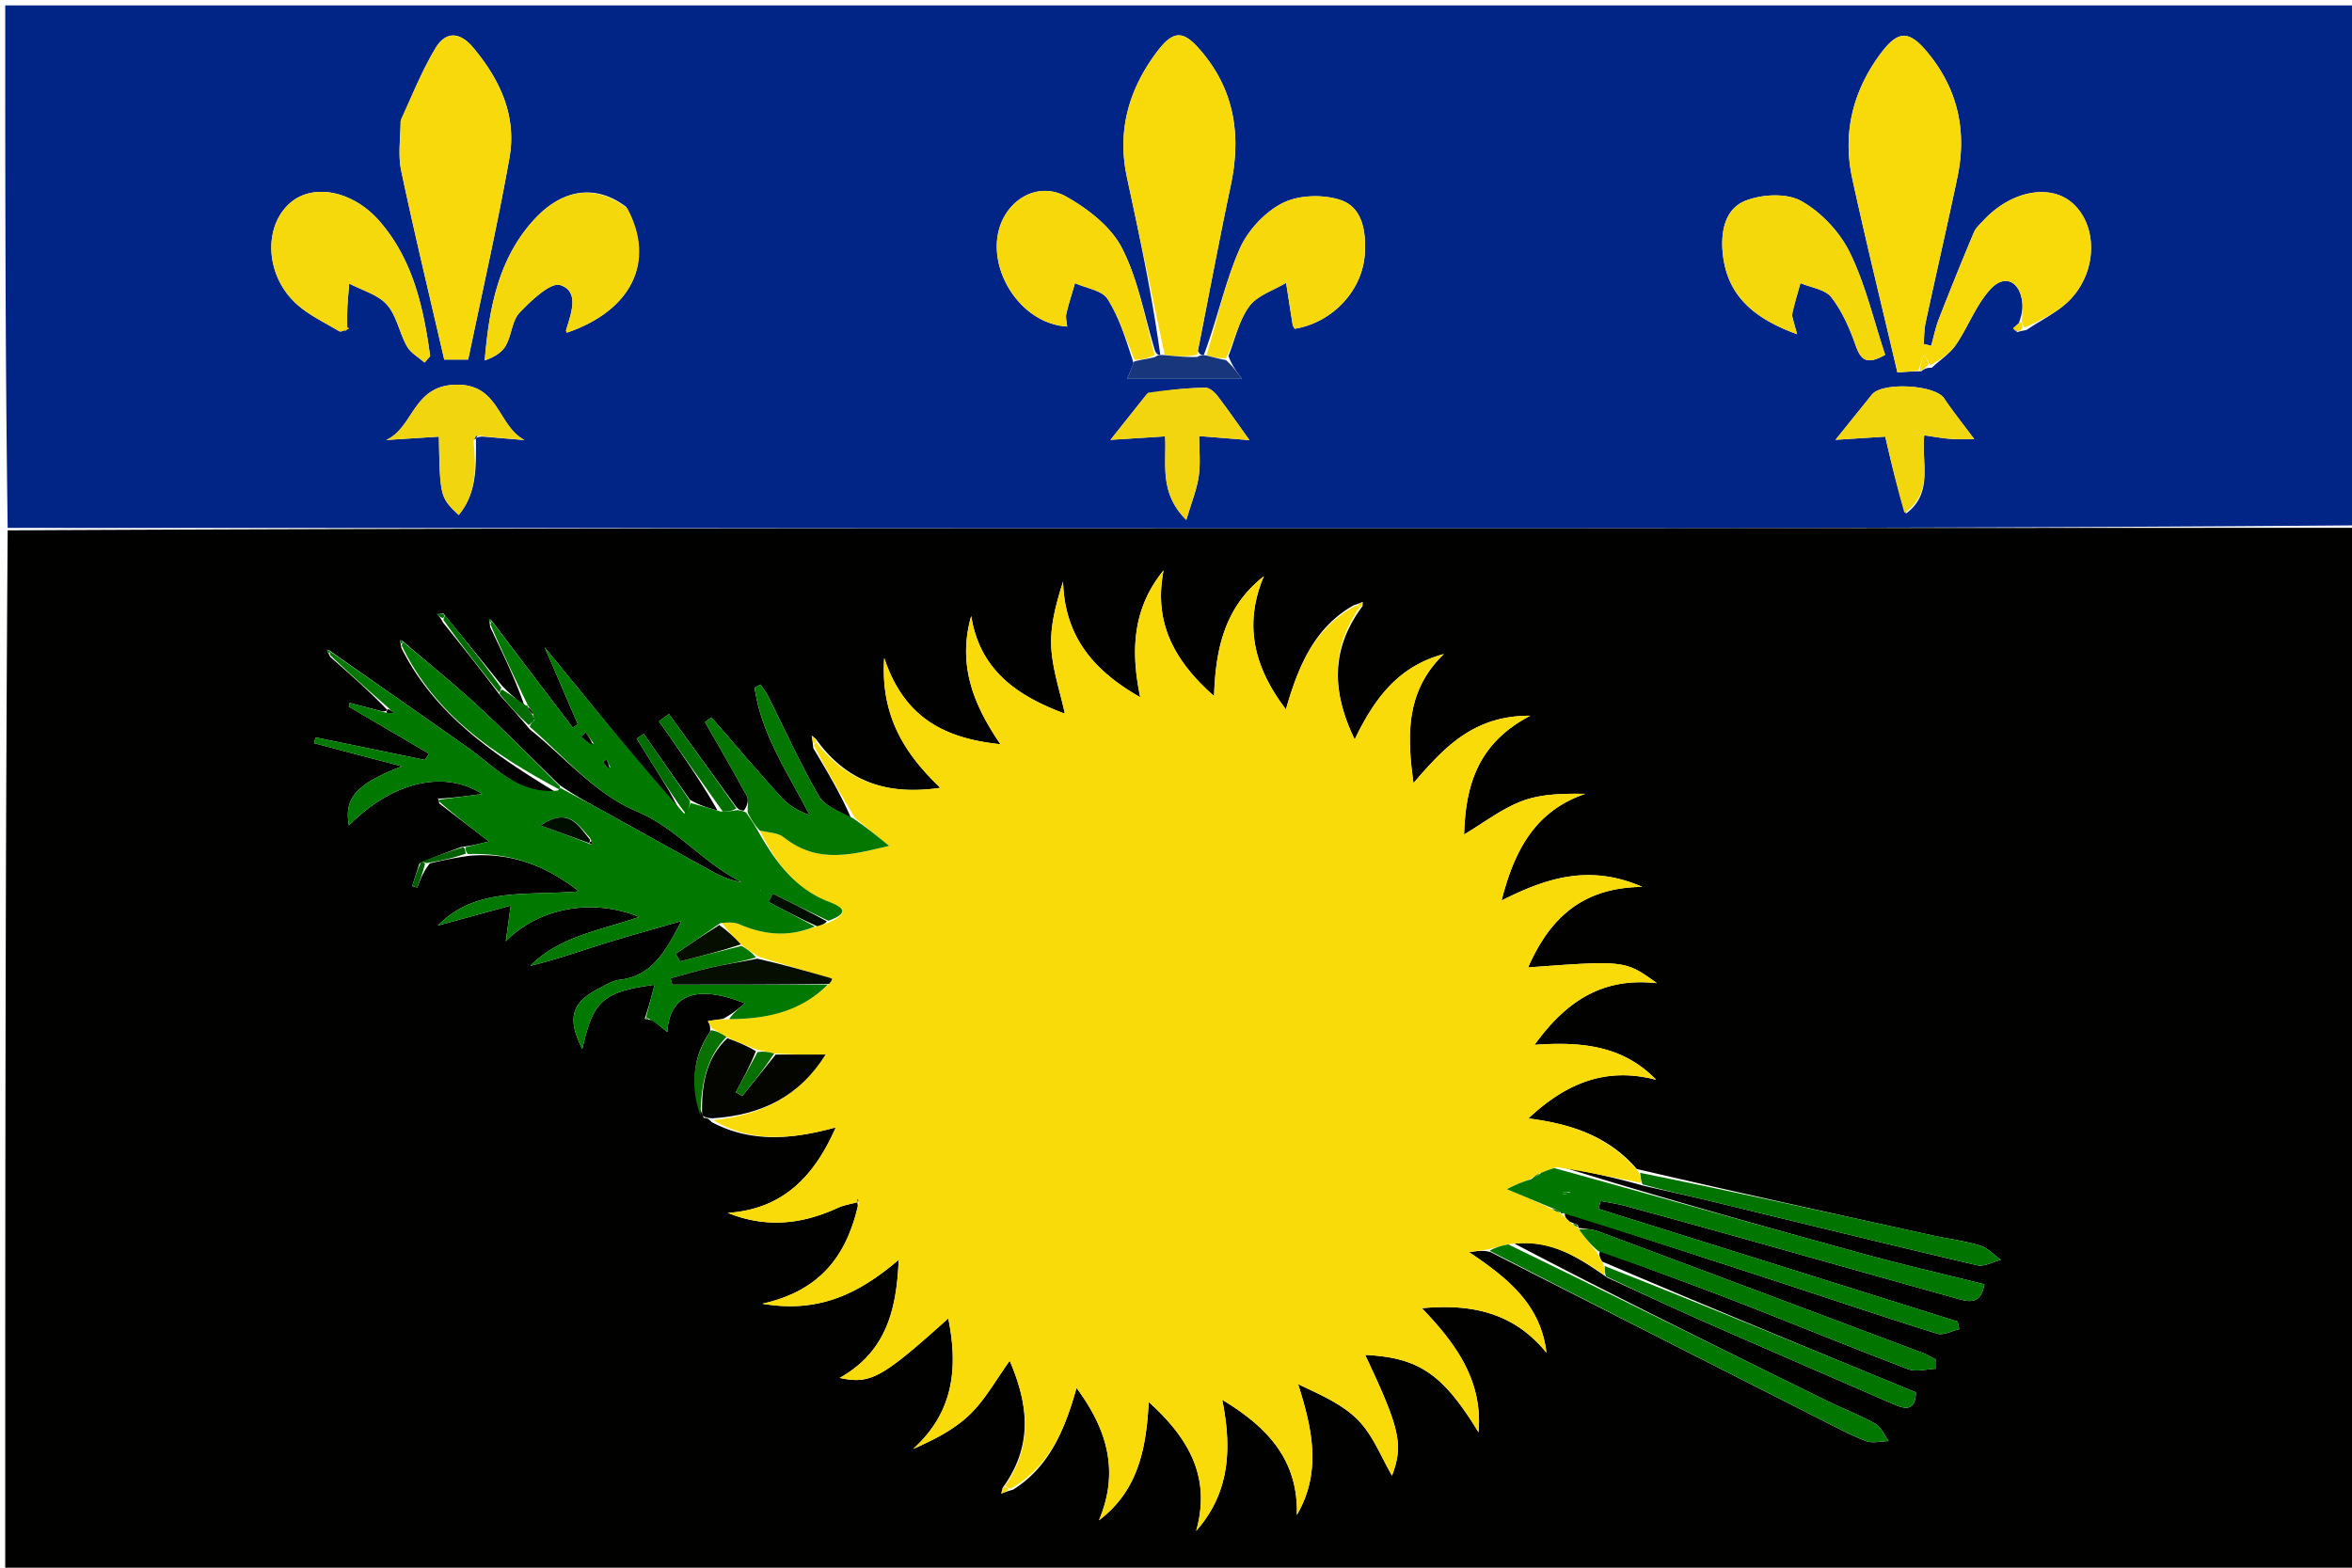 <svg xmlns="http://www.w3.org/2000/svg" xml:space="preserve" viewBox="0 0 450 300"><path fill="#010100" d="M451 101v199.948H1c0-66.302 0-132.656.468-199.46 90.215-.442 179.961-.428 269.707-.433 59.942-.004 119.883-.036 179.825-.055M82.231 165.216c2.285-.527 4.57-1.054 7.75-1.471 7.523-.563 14.125 1.632 20.78 6.825-9.957.888-19.73-.904-26.978 6.547l13.924-3.817-.936 6.829c6.397-6.48 16.68-8.276 25.516-4.663-7.424 2.597-15.274 3.704-20.83 9.36 4.872-1.18 9.513-2.811 14.205-4.28 4.465-1.398 8.982-2.626 14.683-4.278-3.233 6.428-5.99 10.586-11.892 11.247-1.265.142-2.476.948-3.666 1.54-5.473 2.722-6.358 5.831-3.367 11.691 2.048-9.219 3.868-10.94 13.83-12.3-.61 2.296-1.127 4.242-1.897 6.508.286.091.572.182 1.486.245.95.764 1.899 1.527 2.841 2.3.417-7.182 5.63-9.194 14.827-5.5-1.209 1.026-2.31 1.96-4.134 2.959l-2.943.44c.276.475.552.95.419 2.065-3.55 5.124-3.717 10.636-1.204 16.46.45.025.9.05 1.509.8 7.563 4.027 15.461 3.304 23.752 1.02-4.165 9.499-10.2 15.647-20.653 16.365 7.456 2.99 14.303 2.13 21.032-.964 1.194-.55 2.557-.73 3.77-1.114 0 0-.068-.042.075.722-2.107 9.403-7.094 16.257-18.279 18.734 11.027 1.903 18.722-2.125 26.092-8.41-.387 9.655-2.447 17.655-11.293 22.606 5.91 1.27 8.066.042 20.78-11.389 1.908 9.518 1.041 17.974-6.736 24.993 4.093-1.793 7.936-3.764 10.897-6.641 2.93-2.847 4.97-6.61 7.594-10.24 3.597 8.379 4.49 16.27-1.344 24.302l-.27 1.106c.54-.205 1.08-.41 2.286-.761 6.993-4.4 9.87-11.534 12.113-19.446 6.028 8.104 8.161 16.169 4.288 25.331 7.379-5.574 9.053-13.515 9.521-22.657 7.82 7.075 11.93 14.534 9.08 24.683 6.397-7.247 6.884-15.654 4.982-25.089 8.821 5.3 14.58 11.649 14.282 22.042 4.81-8.291 2.937-16.492.24-25.047 4.172 2.005 8.453 3.81 11.457 6.869 2.903 2.958 4.49 7.208 6.51 10.643 2.2-5.903 1.57-8.888-5.145-23.105 10.27.515 14.846 3.608 21.697 14.814.847-9.933-4.369-17-10.832-23.744 9.725-.936 17.726.992 23.824 8.511-1.083-9.196-7.338-14.225-14.795-19.241 1.847-.262 2.768-.393 4.148.005 20.768 10.54 41.532 21.087 62.306 31.615 3.116 1.58 6.209 3.244 9.45 4.521 1.266.5 2.911.04 4.384.016-.844-1.136-1.452-2.695-2.579-3.327-3.038-1.703-6.33-2.946-9.463-4.488-20.138-9.908-40.261-19.848-59.527-29.955 6.745-.86 12.024 2.485 17.74 6.492 6.167 2.814 12.303 5.697 18.506 8.427 12.035 5.296 24.108 10.505 36.164 15.755 2.235.973 4.235 1.5 4.362-2.232-19.87-8.181-39.704-16.348-60.044-25.041-.363-.631-.727-1.262-.37-2.06 8.524 3.173 17.084 6.253 25.563 9.54 11.145 4.321 22.197 8.882 33.37 13.129 1.546.588 3.55-.03 5.343-.09l.015-1.726c-.853-.436-1.672-.96-2.563-1.295-20.667-7.77-41.337-15.53-62.025-23.244-1.203-.449-2.56-.485-3.83-.696 0 0 .017.017-.149-.537-.348-.146-.697-.292-1.577-.65-.553-.508-1.105-1.015-.827-1.71 13.44 4.363 26.888 8.709 40.321 13.096 10.28 3.358 20.521 6.837 30.843 10.06 1.201.376 2.804-.536 4.221-.852l-.326-1.483-68.702-21.56.42-1.507c1.572.314 3.168.538 4.711.957a2858 2858 0 0 1 22.14 6.114c13.782 3.864 27.553 7.768 41.338 11.62 2.204.616 4.56 1.249 5.226-2.749-7.832-1.956-15.42-3.698-22.92-5.754-19.73-5.41-39.423-10.958-58.25-16.812 5.17 1.06 10.338 2.12 15.985 3.72 4.004.911 8.02 1.778 12.011 2.743 17.263 4.173 34.508 8.42 51.8 12.473 1.354.317 3.013-.666 4.53-1.044-1.32-.94-2.519-2.289-3.99-2.735-3.004-.912-6.164-1.293-9.243-1.97-18.632-4.097-37.26-8.216-56.435-12.674-5.266-6.157-12.363-8.628-20.734-9.678 7.273-6.836 14.932-9.894 24.441-7.397-6.38-6.606-14.403-7.325-23.267-6.687 5.989-8.276 12.902-12.97 23.413-11.801-6.086-4.377-6.086-4.377-24.646-3.013 4.03-9.11 10.06-15.299 21.86-15.412-10.309-4.492-18.64-1.57-26.938 2.612 2.443-9.572 6.379-17.127 16.016-20.42-4.198-.05-8.36-.008-12.028 1.36-3.922 1.465-7.377 4.18-11.15 6.417.268-9.259 2.51-17.427 12.664-22.722-10.835-.055-16.449 6.023-22.348 12.888-1.332-9.476-1.36-17.774 5.806-24.692-8.821 2.355-13.323 8.622-17.059 16.334-4.39-9.059-4.63-17.31 1.522-25.527l-.005-.77c-.351.154-.703.307-1.716.633-7.57 4.276-10.587 11.705-12.96 19.914-6.182-8.118-8.103-16.279-4.215-25.48-7.444 5.847-9.247 13.79-9.529 22.937-7.634-6.72-11.62-14.103-9.658-24.055-5.852 7.142-6.363 15.227-4.464 24.285-9.161-5.21-14.49-11.827-14.766-22.143-1.324 4.168-2.463 8.339-2.264 12.445.21 4.338 1.697 8.615 2.608 12.834-8.873-3.299-16.242-8.138-17.923-18.68-2.62 9.176.312 16.833 5.594 24.527-10.82-1.109-18.45-5.142-22.238-16.51-.731 11.224 3.98 18.365 10.728 24.848-10.042 1.502-17.917-1.087-23.814-9.364l-.788-.617c.087.55.173 1.101.305 2.403 2.661 4.451 5.323 8.902 7.261 13.485-2.094-1.387-4.998-2.3-6.133-4.246-3.587-6.15-6.502-12.69-9.706-19.066-.417-.83-1.003-1.574-1.51-2.358l-1.13.615c1.247 8.955 6.373 16.281 10.488 24.353-2.093-.75-3.945-1.8-5.305-3.298-4.579-5.041-8.982-10.242-13.453-15.381l-1.227.898c2.685 4.71 5.423 9.39 8 14.158.406.751.087 1.894-.565 2.793-.446-.034-.891-.069-1.503-.78l-12.836-17.71-1.917 1.387c4.004 5.699 8.008 11.397 11.21 17.064-1.719-.476-3.437-.952-5.302-2.07l-8.813-12.584-1.357.906c1.077 1.727 2.15 3.456 3.233 5.179 1.986 3.161 3.978 6.319 5.3 9.34l-26.138-32.02 6.359 14.775-.987.599c-5.157-6.777-10.314-13.554-15.64-20.623l-.378-.076c.07.233.142.467.214 1.46 2.414 5.01 4.83 10.02 6.578 15.082-1.364-1.095-2.728-2.19-4.355-3.908a3062 3062 0 0 0-11.141-13.733l-1.258.114c.338.311.676.622 1.173 1.601 3.566 4.452 7.133 8.903 10.925 13.957 1.775 1.963 3.55 3.926 5.66 6.463 6.699 5.365 12.684 12.431 20.294 15.628 7.92 3.326 12.875 10.006 20.238 13.596-2.139-.274-3.984-1.116-5.755-2.091-6.793-3.74-13.556-7.536-20.345-11.286-2.836-1.567-5.707-3.072-8.786-5.225-5.317-5.17-10.53-10.455-15.986-15.474-4.474-4.115-9.24-7.913-14.086-12.129l-.404-.042c.056.255.113.51.274 1.463 6.489 12.965 17.9 20.477 29.56 27.612-7.214.397-11.577-4.793-16.748-8.467-8.735-6.206-17.558-12.285-26.603-18.683l-.44-.01c.092.234.183.468.635 1.27 3.734 3.273 7.468 6.545 10.91 10.158 0 0-.286.345-1.01.25l-6.176-1.605-.195.71 15.364 9.006-.808 1.183-20.922-4.312-.276 1.116 16.817 4.428c-8.887 3.4-11.085 6.148-10.147 11.312 8.15-8.22 18.083-10.774 25.506-6.016-3.122.413-5.706.755-8.313.886l-.23-.078s.316.233.295.973l9.539 7.3c-2.114.516-3.315.808-5.28 1.066-2.494.91-4.988 1.82-8.023 3.15l-1.39 4.32.976.282c.554-1.479 1.109-2.958 2.396-4.628m165.224 126.213s.012.07 0 0"/><path fill="#012587" d="M451 100.531c-59.942.488-119.883.52-179.825.524-89.746.005-179.492-.009-269.707-.035C1 67.69 1 34.378 1 1.034h450zm-65.07-36.97c.357-.108.715-.216 1.796-.413 2.853-1.953 6.16-3.479 8.466-5.943 5.226-5.588 5.07-14.306.192-18.441-4.317-3.658-11.687-2.18-16.874 3.404-.678.73-1.494 1.445-1.864 2.327a705 705 0 0 0-6.681 16.52c-.646 1.657-.992 3.43-1.476 5.15l-1.457-.347c.126-1.385.11-2.8.4-4.15 1.994-9.25 4.124-18.471 6.068-27.732 1.765-8.414.283-16.19-5.061-23.086-4.148-5.35-6.294-5.335-10.138.108-4.968 7.036-6.731 14.852-4.91 23.225 2.676 12.298 5.692 24.522 8.637 37.092 1.034-.08 2.503-.194 4.563-.224.47-.361.94-.722 1.999-.677 1.565-1.451 3.452-2.683 4.63-4.4 2.378-3.474 3.857-7.692 6.671-10.7 2.715-2.902 5.602-1.38 6.025 2.617.12 1.14-.064 2.311-.678 3.996-.373.302-.747.604-.742 1.383l.681.044c-.36-.167-.721-.333-.247.247M92.322 83.551l8.036.662c-5.181-2.72-4.8-10.78-13.157-10.593-8.263.185-8.025 8.18-13.317 10.583l10.085-.645c.217 11.51.251 11.646 3.803 14.997 3.494-4.26 3.31-9.18 3.288-14.63.146-.163.291-.325 1.262-.375M235.037 68.12c1.273-3.216 2.009-6.826 3.992-9.518 1.539-2.089 4.635-3.03 7.04-4.48.413 2.676.819 5.355 1.253 8.029.044.271.257.515.402.767 7.302-1.225 13-7.375 13.41-14.455.244-4.23-.493-8.76-4.576-10.159-3.346-1.146-8.057-1.011-11.156.552-3.422 1.727-6.708 5.288-8.25 8.834-2.808 6.459-4.286 13.497-6.84 20.28-.348.001-.696.004-1.122-.817 2.084-10.56 4.052-21.143 6.284-31.67 1.97-9.286.846-17.799-5.33-25.312-3.763-4.58-5.64-4.608-9.178.266-5.107 7.036-7.232 14.81-5.354 23.496 2.448 11.316 4.818 22.649 6.386 34.016-.278.011-.556.023-.997-.77-2.024-6.628-3.233-13.675-6.356-19.737-2.089-4.056-6.473-7.46-10.6-9.793-4.497-2.541-9.303-.494-11.695 3.436-4.94 8.114 1.933 20.821 11.828 21.404-.07-.838-.336-1.687-.164-2.435.454-1.98 1.097-3.917 1.666-5.87 2.134.966 5.161 1.362 6.219 3.017 2.262 3.54 3.505 7.732 4.994 12.321l-1.231 2.98h21.952c-1.173-1.596-1.926-2.62-2.577-4.382M66.29 62.909l-.385.507c.326-.206.652-.411.21-.927l.697-8.233c2.457 1.303 5.484 2.098 7.215 4.046 1.882 2.117 2.385 5.404 3.84 7.983.71 1.263 2.215 2.08 3.36 3.098l1.075-1.237c-1.28-9.28-3.252-18.355-9.607-25.727-5.147-5.97-12.82-7.415-17.212-3.557-4.938 4.337-4.814 13.272.744 18.827 2.397 2.395 5.69 3.916 8.662 5.688.413.246 1.33-.355 1.4-.467m10.335-39.624c.015 3.133-.497 6.377.136 9.379 2.528 11.982 5.412 23.888 8.237 36.14h4.58c2.687-12.967 5.605-25.726 7.895-38.598 1.427-8.02-1.79-14.95-6.928-21.082-2.561-3.057-5.25-3.197-7.22.089-2.523 4.209-4.388 8.812-6.7 14.072m43.188 16.32c-5.637-4.348-12.071-3.612-17.572 2.362-6.854 7.443-8.66 16.876-9.499 27.003 1.724-.586 3.26-1.488 4.024-2.829 1.13-1.985 1.184-4.79 2.656-6.328 2.214-2.312 5.958-5.883 7.801-5.254 3.75 1.279 2 5.482 1.084 8.634-.039.132.09.313.14.472 12.364-4.228 17.071-13.554 11.366-24.06m222.977 20.423 1.685-5.85c2.019.86 4.727 1.183 5.903 2.696 2.072 2.667 3.513 5.954 4.645 9.182.978 2.79 2.071 3.878 5.657 1.85-2.189-6.588-3.753-13.458-6.774-19.612-1.928-3.928-5.5-7.718-9.301-9.836-2.786-1.552-7.548-1.295-10.696-.025-4.012 1.617-4.745 6.157-4.27 10.333.948 8.345 6.612 12.415 14.207 15.198a72 72 0 0 1-1.056-3.936m21.866 38.267c5.367-3.964 2.905-9.852 3.5-14.987 1.805.252 3.427.562 5.063.683 1.523.113 3.06.024 4.5.024-2.119-2.844-4.055-5.248-5.769-7.801-1.738-2.59-11.842-3.165-13.825-.683-2.211 2.768-4.441 5.521-6.948 8.635l9.524-.61c1.154 4.967 2.248 9.676 3.955 14.739M219.383 75.479l-6.92 8.692 10.447-.668c.333 5.03-1.251 10.747 4.063 15.992.997-3.387 2.012-5.817 2.372-8.341.365-2.548.08-5.19.08-7.702l9.63.774c-2.213-3.085-4.13-5.87-6.188-8.55-.531-.692-1.506-1.5-2.263-1.486-3.578.068-7.152.402-11.22 1.289"/><path fill="#F9DB09" d="M307.037 244.015c-5.215-3.527-10.494-6.872-18.022-5.968-1.937.377-3.092.711-4.246 1.045l-3.69.524c7.457 5.016 13.712 10.045 14.795 19.241-6.098-7.519-14.1-9.447-23.824-8.511 6.463 6.743 11.68 13.81 10.832 23.744-6.85-11.206-11.426-14.299-21.697-14.814 6.715 14.217 7.346 17.202 5.145 23.105-2.02-3.435-3.607-7.685-6.51-10.643-3.004-3.06-7.285-4.864-11.457-6.87 2.697 8.556 4.57 16.757-.24 25.048.297-10.393-5.46-16.741-14.282-22.042 1.902 9.435 1.415 17.842-4.982 25.089 2.85-10.15-1.26-17.608-9.08-24.683-.468 9.142-2.142 17.083-9.52 22.657 3.872-9.162 1.739-17.227-4.289-25.331-2.243 7.912-5.12 15.046-12.67 19.302-.71-.285-.863-.426-1.015-.568 5.39-7.664 4.497-15.556.9-23.935-2.625 3.63-4.664 7.393-7.594 10.24-2.961 2.877-6.804 4.848-10.897 6.641 7.777-7.02 8.644-15.475 6.736-24.993-12.714 11.431-14.87 12.66-20.78 11.389 8.846-4.951 10.906-12.95 11.293-22.607-7.37 6.286-15.065 10.314-26.092 8.41 11.185-2.476 16.172-9.33 18.42-19.187.004-.606-.132-.758-.268-.91l.124.675c-1.285.351-2.648.532-3.842 1.08-6.729 3.095-13.576 3.955-21.032.965 10.454-.718 16.488-6.866 20.653-16.365-8.29 2.284-16.19 3.007-23.414-1.38 9.292-.988 16.498-4.6 21.464-12.555-3.39 0-6.472 0-9.838-.215-1.199-.33-2.114-.445-3.334-.744-2.079-.85-3.852-1.517-5.795-2.42-1.024-.693-1.878-1.15-2.731-1.606l-.828-1.425a26 26 0 0 1 3.718-.336c7.695-.056 14.134-1.531 19.464-6.77.363-.391.508-.66.625-.94.006-.015-.23-.16-.365-.2-4.484-1.286-8.97-2.567-13.728-4.074-1.267-.84-2.263-1.455-3.386-2.357-1.347-1.445-2.565-2.604-3.633-4.105 1.225-.149 2.383-.15 3.358.272 4.773 2.059 9.55 2.461 14.85.356.97-.252 1.51-.451 2.357-.748 3.67-1.702 2.917-2.783-.053-3.915-6.542-2.493-10.358-7.8-13.25-13.62 1.79.383 3.495.403 4.537 1.245 6.605 5.336 13.537 3.213 20.192 1.663l-6.528-5.338c-2.662-4.452-5.324-8.903-7.877-13.853.108-.5.366-.75.366-.75 5.906 7.74 13.78 10.329 23.823 8.827-6.748-6.483-11.46-13.624-10.728-24.849 3.788 11.37 11.418 15.402 22.238 16.51-5.282-7.693-8.214-15.35-5.594-24.525 1.68 10.54 9.05 15.38 17.923 18.68-.911-4.22-2.397-8.497-2.608-12.835-.2-4.106.94-8.277 2.264-12.445.276 10.316 5.605 16.934 14.766 22.143-1.899-9.058-1.388-17.143 4.464-24.285-1.962 9.952 2.024 17.335 9.658 24.055.282-9.146 2.085-17.09 9.529-22.937-3.888 9.201-1.967 17.362 4.215 25.48 2.373-8.209 5.39-15.638 13.421-19.874.462.04.721.295.721.295-5.613 8.019-5.373 16.27-.983 25.33 3.736-7.713 8.238-13.98 17.06-16.335-7.168 6.918-7.139 15.216-5.807 24.692 5.9-6.865 11.513-12.943 22.348-12.888-10.154 5.295-12.396 13.463-12.665 22.722 3.774-2.237 7.23-4.952 11.151-6.416 3.668-1.37 7.83-1.41 12.028-1.36-9.637 3.292-13.573 10.847-16.016 20.419 8.298-4.182 16.629-7.104 26.937-2.612-11.8.113-17.83 6.301-21.86 15.412 18.561-1.364 18.561-1.364 24.647 3.013-10.511-1.168-17.424 3.525-23.413 11.8 8.864-.637 16.886.082 23.267 6.688-9.509-2.497-17.168.56-24.441 7.397 8.37 1.05 15.468 3.52 21.089 10.234.401 1.074.448 1.592.494 2.11-5.169-1.06-10.338-2.12-16.176-3.02-1.43.463-2.192.768-3.286 1.16-.853.505-1.372.923-2.243 1.299-1.32.432-2.287.907-4.007 1.75 3.51 1.465 6.015 2.51 8.662 3.821.707.453 1.27.64 1.795.824-.04-.002-.104.045-.104.045.552.507 1.104 1.014 2.042 1.884.71.523 1.034.682 1.358.842 0 0-.016-.017.06.28 1.161 1.615 2.245 2.934 3.329 4.252.364.631.728 1.262 1.334 2.504.25 1.074.26 1.537.268 2"/><path fill="#017800" d="M158.388 188.411c-5.106 5.12-11.545 6.595-18.879 6.619.688-1.071 1.79-2.005 2.998-3.03-9.197-3.695-14.41-1.683-14.823 5.494-.946-.768-1.895-1.531-3.309-2.43a2.05 2.05 0 0 1-.769-.43l1.644-6.189c-9.962 1.36-11.782 3.082-13.83 12.301-2.99-5.86-2.106-8.97 3.367-11.692 1.19-.591 2.401-1.397 3.666-1.54 5.902-.66 8.659-4.818 11.892-11.246-5.7 1.652-10.218 2.88-14.683 4.278-4.692 1.469-9.333 3.1-14.205 4.28 5.556-5.656 13.406-6.763 20.83-9.36-8.835-3.613-19.12-1.818-25.516 4.663l.936-6.829-13.924 3.817c7.247-7.451 17.021-5.659 26.977-6.547-6.654-5.193-13.256-7.388-21.24-7.13-.47-.64-.477-.977-.484-1.314 1.201-.292 2.402-.584 4.516-1.1-3.663-2.802-6.6-5.051-9.546-7.658-.007-.358-.035-.326-.035-.326l8.29-1.097c-7.423-4.758-17.356-2.205-25.506 6.016-.938-5.164 1.26-7.913 10.147-11.312l-16.817-4.428.276-1.116 20.922 4.312.808-1.183-15.364-9.006.195-.71c2.059.535 4.118 1.07 6.705 1.81.915.168 1.301.13 1.688.093l-.915-.888c-3.734-3.273-7.468-6.545-11.275-10.208-.074-.39.136-.605.136-.605 8.787 6.133 17.61 12.212 26.345 18.418 5.171 3.674 9.534 8.864 17.092 8.147.344-.32.522-.49.522-.49 2.855 1.533 5.726 3.038 8.562 4.605 6.789 3.75 13.552 7.545 20.345 11.286 1.771.975 3.616 1.817 5.755 2.091-7.363-3.59-12.318-10.27-20.238-13.596-7.61-3.197-13.595-10.263-20.303-16.122.26-.712.53-.929.958-1.252-.001-.351-.16-.597-.32-.817-.001.025.046.043.074-.271-.335-.795-.697-1.276-1.068-1.74-.01.018.027.027.027.027-2.415-5.01-4.83-10.019-7.16-15.49.084-.463.25-.631.25-.631l15.47 20.33.987-.598-6.36-14.776c9.139 11.195 17.639 21.608 26.704 31.856.783-.788 1-1.411 1.218-2.034 1.719.476 3.437.952 5.768 1.625 1.44.044 2.269-.109 3.097-.262.446.035.891.07 1.734.436 1.023 1.393 1.65 2.455 2.276 3.516 3.283 5.804 7.099 11.11 13.64 13.603 2.971 1.132 3.723 2.213-.135 3.624a1065 1065 0 0 1-10.651-5.183l-.791 1.575 8.845 4.7c-4.87 2.052-9.648 1.65-14.42-.41-.976-.42-2.134-.42-3.713-.21a775 775 0 0 1-8.471 5.843l.824 1.44 11.762-2.952c.995.615 1.99 1.23 2.747 2.216-3.009.878-5.796 1.297-8.54 1.913-2.625.588-5.203 1.38-7.802 2.083l.349 1.191zm-45.419-26.85.433-.008c-.078-.234-.157-.469-.59-1.287-2.213-2.343-3.982-5.936-9.395-2.305 3.708 1.347 6.492 2.358 9.552 3.6m.632-19.265-1.552-2.127-.87.805c.676.586 1.352 1.171 2.422 1.322m3.19 4.547-.765-1.519c-.212.172-.623.47-.606.496.317.503.685.973 1.372 1.023m28.766 23.504-.118.212s.262-.037.118-.212"/><path fill="#017600" d="m296.813 231.117-8.52-3.554c1.72-.843 2.688-1.318 4.356-1.798 1.209-.449 1.718-.893 2.227-1.337.761-.306 1.522-.61 2.513-.894 19.936 5.515 39.629 11.062 59.36 16.473 7.5 2.056 15.087 3.798 22.92 5.754-.667 3.998-3.023 3.365-5.227 2.749-13.785-3.852-27.556-7.756-41.337-11.62a2858 2858 0 0 0-22.14-6.114c-1.544-.419-3.14-.643-4.712-.957l-.42 1.507 68.702 21.56.326 1.483c-1.417.316-3.02 1.228-4.221.853-10.322-3.224-20.563-6.703-30.843-10.06-13.433-4.388-26.88-8.734-40.736-13.004-.415.095-.35.048-.488-.192-.678-.443-1.22-.646-1.76-.849m3.615-3.008c-.405-.003-.811-.022-1.214.01-.052.004-.085.263-.127.405.414-.018.828-.035 1.34-.415"/><path fill="#047700" d="M145.387 158.96c-1.017-1.043-1.644-2.105-2.333-3.467-.079-1.262.24-2.405-.166-3.156-2.577-4.767-5.315-9.448-8-14.158l1.227-.898c4.47 5.14 8.874 10.34 13.453 15.381 1.36 1.498 3.212 2.548 5.305 3.298-4.115-8.072-9.241-15.398-10.489-24.353l1.13-.615c.508.784 1.094 1.528 1.511 2.358 3.204 6.375 6.119 12.916 9.706 19.066 1.135 1.946 4.039 2.86 6.495 4.18 2.523 1.702 4.684 3.469 6.89 5.273-6.655 1.55-13.587 3.673-20.192-1.663-1.042-.842-2.747-.862-4.537-1.245"/><path fill="#017700" d="M284.998 239.357c.925-.599 2.08-.933 3.586-1.222 20.48 9.975 40.603 19.915 60.74 29.823 3.134 1.542 6.426 2.785 9.464 4.488 1.127.632 1.735 2.19 2.58 3.327-1.474.023-3.119.483-4.385-.016-3.241-1.277-6.334-2.942-9.45-4.521-20.774-10.528-41.538-21.074-62.535-31.88"/><path fill="#017400" d="M314.244 226.644c-.285-.788-.332-1.306-.46-2.207 18.547 3.73 37.175 7.848 55.807 11.945 3.079.677 6.24 1.058 9.243 1.97 1.471.446 2.67 1.795 3.99 2.735-1.517.378-3.176 1.36-4.53 1.044-17.292-4.052-34.537-8.3-51.8-12.473-3.992-.965-8.007-1.832-12.25-3.014"/><path fill="#017500" d="M305.796 239.428c-1.445-1.235-2.529-2.554-3.697-4.177 1.2-.078 2.557-.042 3.76.407a24272 24272 0 0 1 62.025 23.244c.89.335 1.71.859 2.563 1.295l-.015 1.727c-1.793.06-3.797.677-5.344.089-11.172-4.247-22.224-8.808-33.369-13.128-8.48-3.288-17.039-6.368-25.923-9.457M307.288 244.255c-.26-.703-.269-1.166-.267-1.977 19.845 7.82 39.679 15.986 59.549 24.167-.127 3.733-2.127 3.205-4.362 2.232-12.056-5.25-24.13-10.459-36.164-15.755-6.203-2.73-12.339-5.613-18.756-8.667"/><path fill="#040500" d="M139.159 198.666c1.773.666 3.546 1.333 5.468 2.49-1.184 2.945-2.516 5.399-3.847 7.852l1.236.73 6.386-7.93h9.554c-4.966 7.954-12.172 11.567-21.544 12.193-.868-.028-1.317-.053-2.075-.528-.158-5.793.666-10.895 4.822-14.807"/><path fill="#017800" d="M106.955 151.05c-12.262-6.58-23.672-14.092-30.102-27.516.06-.46.28-.684.28-.684 4.637 3.938 9.403 7.736 13.877 11.851 5.457 5.02 10.669 10.304 16.098 15.784.112.31-.066.48-.153.565"/><path fill="#007100" d="M140.903 154.688c-.745.491-1.574.644-2.613.616-4.215-5.88-8.219-11.578-12.223-17.277l1.917-1.387c4.278 5.903 8.557 11.806 12.919 18.048"/><path fill="#097100" d="M138.989 198.43c-3.986 4.148-4.81 9.25-4.987 15.002-1.87-5.333-1.703-10.845 2.051-16.289 1.058.137 1.912.593 2.936 1.287"/><path fill="#006D00" d="M132.048 153.342c-.144.944-.362 1.567-.811 2.424-2.221-2.925-4.213-6.083-6.2-9.244-1.082-1.723-2.155-3.452-3.232-5.179l1.357-.906c2.938 4.195 5.876 8.39 8.886 12.905"/><path fill="#006B00" d="M85.185 117.777c3.602 4.458 7.204 8.916 10.735 13.86-.199.607-.327.728-.456.85-3.566-4.451-7.133-8.902-10.633-13.86.066-.504.354-.85.354-.85M102.141 137.913c-.27.217-.54.434-.967.858-1.934-1.755-3.709-3.718-5.597-5.982.016-.424.144-.545.475-.841 1.566.921 2.93 2.016 4.627 3.085.333-.027.297-.036.27.259.34.777.708 1.259 1.076 1.74 0 0-.047-.017-.016.197.032.214.132.684.132.684"/><path fill="#006000" d="M88.654 162.109c.39.354.396.69.418 1.277-2.27.776-4.556 1.303-7.384 1.778-.542-.052-.898-.342-.898-.342 2.494-.91 4.988-1.82 7.864-2.713M81.322 165.26c-.378 1.626-.933 3.105-1.487 4.584l-.977-.282c.464-1.44.927-2.88 1.661-4.53.27-.21.627.08.803.228"/><path fill="#F9DB09" d="M192.966 284.982c-.316.422-.856.626-1.395.831.09-.368.18-.737.492-1.29.374-.041.526.1.903.459M155.688 142.302c-.217-.427-.303-.977-.39-1.528.263.206.525.412.783.886-.004.268-.262.518-.393.642"/><path fill="#006B00" d="M84.751 118.294c-.483-.14-.82-.451-1.159-.762.42-.038.839-.076 1.425.066.168.18-.12.525-.266.696"/><path fill="#017500" d="M301.963 234.702c-.24.117-.565-.042-1.009-.459.23-.11.578.036 1.01.459"/><path fill="#F9DB09" d="M247.461 291.464c.006.034-.006-.035 0 0M259.78 115.787c.22-.28.572-.433.923-.587.002.257.003.514-.264.869-.27.099-.53-.156-.66-.282"/><path fill="#017800" d="M124.062 195.078c-.137.058-.423-.033-.582-.284.126-.16.432.134.582.284M93.851 119.135c-.155-.151-.226-.385-.297-.618a.9.9 0 0 1 .462.222c.085.146-.08.314-.165.396M76.801 123.185c-.168-.145-.225-.4-.281-.655.135.014.27.028.509.18.104.14-.116.364-.228.475M62.945 125.041c-.199-.128-.29-.362-.382-.597.147.004.294.007.57.144.128.132-.082.347-.188.453M84.016 152.998c.018-.012-.297-.245-.297-.245s.23.078.24.184c.012.105.04.073.057.061"/><path fill="#F8DA0B" d="m367 70.968-3.972.307c-2.945-12.57-5.961-24.794-8.637-37.092-1.821-8.373-.058-16.19 4.91-23.225 3.844-5.443 5.99-5.459 10.138-.108 5.344 6.895 6.826 14.672 5.06 23.086-1.943 9.26-4.073 18.482-6.067 27.732-.29 1.35-.274 2.765-.4 4.15l1.457.348c.484-1.72.83-3.494 1.476-5.151a705 705 0 0 1 6.681-16.52c.37-.882 1.186-1.598 1.864-2.327 5.187-5.585 12.557-7.062 16.874-3.404 4.879 4.135 5.034 12.853-.192 18.441-2.305 2.464-5.613 3.99-8.872 5.517-.441-.737-.477-1.05-.513-1.363.045-1.157.23-2.329.109-3.468-.423-3.997-3.31-5.52-6.025-2.618-2.814 3.009-4.293 7.227-6.672 10.7-1.177 1.718-3.064 2.95-4.942 3.886a84 84 0 0 1-1.141-2.039z"/><path fill="#F7D90C" d="M76.706 22.873c2.23-4.847 4.095-9.45 6.618-13.66 1.97-3.285 4.659-3.145 7.22-.088 5.138 6.132 8.355 13.061 6.928 21.082-2.29 12.872-5.208 25.631-7.894 38.598h-4.581c-2.825-12.252-5.71-24.158-8.237-36.14-.633-3.002-.121-6.246-.054-9.792"/><path fill="#F8DA0B" d="M222.833 67.906c-2.403-11.325-4.773-22.658-7.22-33.974-1.88-8.687.246-16.46 5.353-23.496 3.538-4.874 5.415-4.845 9.179-.266 6.175 7.513 7.298 16.026 5.33 25.311-2.233 10.528-4.201 21.112-6.451 32.406-2.175.496-4.183.258-6.191.02"/><path fill="#F5D80C" d="M120.044 39.914c5.473 10.198.766 19.524-11.598 23.752-.05-.159-.179-.34-.14-.472.917-3.152 2.666-7.355-1.084-8.634-1.843-.629-5.587 2.942-7.8 5.254-1.473 1.537-1.526 4.343-2.657 6.328-.765 1.341-2.3 2.243-4.024 2.829.838-10.127 2.645-19.56 9.5-27.003 5.5-5.974 11.934-6.71 17.803-2.054M342.859 60.421c.338 1.316.607 2.24.986 3.544-7.595-2.783-13.259-6.853-14.207-15.198-.475-4.176.258-8.716 4.27-10.333 3.148-1.27 7.91-1.527 10.696.025 3.801 2.118 7.373 5.908 9.301 9.836 3.021 6.154 4.585 13.024 6.774 19.611-3.586 2.029-4.679.94-5.657-1.85-1.132-3.227-2.573-6.514-4.645-9.18-1.176-1.514-3.884-1.837-5.903-2.697-.561 1.95-1.123 3.9-1.615 6.242"/><path fill="#F6D90C" d="M66.903 62.813c-.684.209-1.601.81-2.014.564-2.973-1.772-6.265-3.293-8.662-5.688-5.558-5.555-5.682-14.49-.744-18.827 4.392-3.858 12.065-2.413 17.212 3.557 6.355 7.372 8.327 16.447 9.607 25.727l-1.075 1.237c-1.145-1.018-2.65-1.835-3.36-3.098-1.455-2.58-1.958-5.866-3.84-7.983-1.731-1.948-4.758-2.743-7.215-4.046-.232 2.744-.464 5.489-.357 8.405.34.173.448.152.448.152"/><path fill="#F7D90B" d="M217.065 68.856c-1.66-3.924-2.904-8.116-5.166-11.656-1.058-1.655-4.085-2.051-6.22-3.018-.568 1.954-1.211 3.89-1.665 5.87-.172.749.095 1.598.164 2.436-9.895-.583-16.767-13.29-11.828-21.404 2.392-3.93 7.198-5.977 11.695-3.436 4.127 2.333 8.511 5.737 10.6 9.793 3.123 6.062 4.332 13.11 6.255 20.474-1.345.804-2.59.873-3.835.941M230.834 67.982c2.032-6.796 3.51-13.834 6.318-20.293 1.542-3.546 4.828-7.107 8.25-8.834 3.099-1.563 7.81-1.698 11.156-.552 4.083 1.398 4.82 5.93 4.575 10.16-.41 7.08-6.107 13.23-13.414 14.456-.14-.254-.353-.498-.397-.77-.434-2.673-.84-5.352-1.253-8.029-2.405 1.451-5.501 2.392-7.04 4.48-1.983 2.693-2.719 6.303-4.42 9.94-1.544.096-2.66-.231-3.775-.558"/><path fill="#F1D50F" d="M90.601 84.391c.48 4.984.665 9.905-2.829 14.164-3.552-3.351-3.586-3.487-3.803-14.997l-10.085.645c5.292-2.403 5.054-10.398 13.317-10.583 8.357-.187 7.976 7.874 13.157 10.593-2.679-.22-5.357-.442-8.664-.83-.782.223-.938.616-1.093 1.008"/><path fill="#F2D60E" d="M364.348 98.119c-1.4-4.886-2.494-9.595-3.648-14.563l-9.524.61c2.507-3.113 4.737-5.866 6.948-8.634 1.983-2.482 12.087-1.907 13.825.683 1.714 2.553 3.65 4.957 5.768 7.801-1.438 0-2.976.089-4.499-.024-1.636-.12-3.258-.43-5.063-.683-.595 5.135 1.867 11.023-3.807 14.81"/><path fill="#F2D50E" d="M219.63 75.155c3.822-.563 7.396-.897 10.974-.965.757-.014 1.732.794 2.263 1.486 2.057 2.68 3.975 5.465 6.189 8.55l-9.63-.774c0 2.513.284 5.154-.08 7.702-.361 2.524-1.376 4.954-2.373 8.341-5.314-5.245-3.73-10.961-4.063-15.992l-10.446.668c2.525-3.172 4.722-5.932 7.166-9.016"/><path fill="#18367C" d="M230.573 67.975c1.376.334 2.492.66 3.985.935 1.13.971 1.883 1.995 3.056 3.592h-21.952a97 97 0 0 0 1.317-3.313c1.331-.401 2.576-.47 4.003-.872.46-.346.738-.358 1.434-.39 2.425.218 4.433.456 6.647.371.553-.325.901-.328 1.51-.323"/><path fill="#F6D80C" d="M367.295 71.01c.083-1.092.462-2.14.84-3.19.277.508.554 1.016.848 1.836-.453.673-.922 1.034-1.688 1.353M386.523 61.623c.32.049.356.362.435 1.144-.313.578-.67.686-1.392.431-.365-.363-.448-.406-.448-.406.373-.301.747-.603 1.405-1.169"/><path fill="#F6D90C" d="M66.84 62.816c-.283.189-.609.394-.935.6.128-.169.256-.338.691-.555.307-.048.2-.027.244-.045"/><path fill="#F6D80C" d="M385.148 62.825c.308.156.669.322 1.03.489-.228-.015-.455-.03-.871-.283-.189-.239-.106-.196-.159-.206"/><path fill="#050E00" d="M158.612 188.291c-10.14.12-20.056.12-29.972.12l-.349-1.191c2.599-.703 5.177-1.495 7.802-2.083 2.744-.616 5.531-1.035 8.812-1.687 4.997 1.135 9.483 2.416 13.967 3.703.136.039.37.184.365.2-.117.28-.262.548-.625.938"/><path fill="#060E00" d="M141.758 180.721c-3.793 1.27-7.714 2.255-11.634 3.239l-.824-1.44c2.655-1.813 5.31-3.626 8.32-5.5 1.573 1.097 2.791 2.256 4.138 3.701"/><path fill="#077000" d="M148.118 201.593c-1.845 2.858-3.974 5.501-6.102 8.144l-1.236-.73c1.331-2.452 2.663-4.906 4.152-7.667 1.072-.192 1.987-.077 3.186.253"/><path fill="#000E00" d="M156.333 177.244c-3.378-1.513-6.326-3.08-9.274-4.647l.79-1.575c3.386 1.664 6.77 3.327 10.345 5.281-.351.49-.892.69-1.861.941"/><path fill="#027400" d="M296.955 231.384c.399-.064.94.14 1.658.584-.387.055-.951-.131-1.658-.584M294.543 224.514c-.176.358-.685.802-1.543 1.294.17-.37.69-.789 1.543-1.294"/><path fill="#010100" d="M164.09 230.047c-.004-.209-.046-.434-.087-.66.136.153.272.305.196.53-.212.071-.145.113-.108.13"/><path fill="#000E00" d="m112.692 161.33-9.275-3.369c5.413-3.631 7.182-.038 9.453 2.716.057.41-.178.653-.178.653"/><path fill="#010100" d="M113.403 142.513c-.872-.368-1.548-.953-2.223-1.539l.87-.805c.516.709 1.034 1.418 1.353 2.344M116.627 147.056c-.522-.263-.89-.733-1.207-1.236-.017-.027.394-.324.606-.496.255.506.51 1.013.601 1.732M102.053 136.719c-.396-.168-.764-.65-1.095-1.445.398.169.76.65 1.095 1.445M74.254 135.703c.451.126.756.422 1.061.718-.387.038-.773.075-1.326-.045-.167-.158.12-.503.265-.673M102.299 137.807c-.158.106-.258-.364-.288-.603.128.006.287.252.288.603"/><path fill="#000E00" d="M145.63 170.435c.072.087-.19.124-.19.124s.118-.212.19-.124M113.047 160.969c.198.115.277.35.355.584a1.24 1.24 0 0 1-.571-.107c-.139-.116.096-.358.216-.477"/><path fill="#027400" d="M300.378 228.29c-.463.199-.877.216-1.29.234.041-.142.074-.401.126-.405.403-.032.809-.013 1.164.171"/><path fill="#012587" d="M90.83 84.158c-.074-.16.082-.552.452-.832.07.274-.076.436-.451.832"/></svg>
